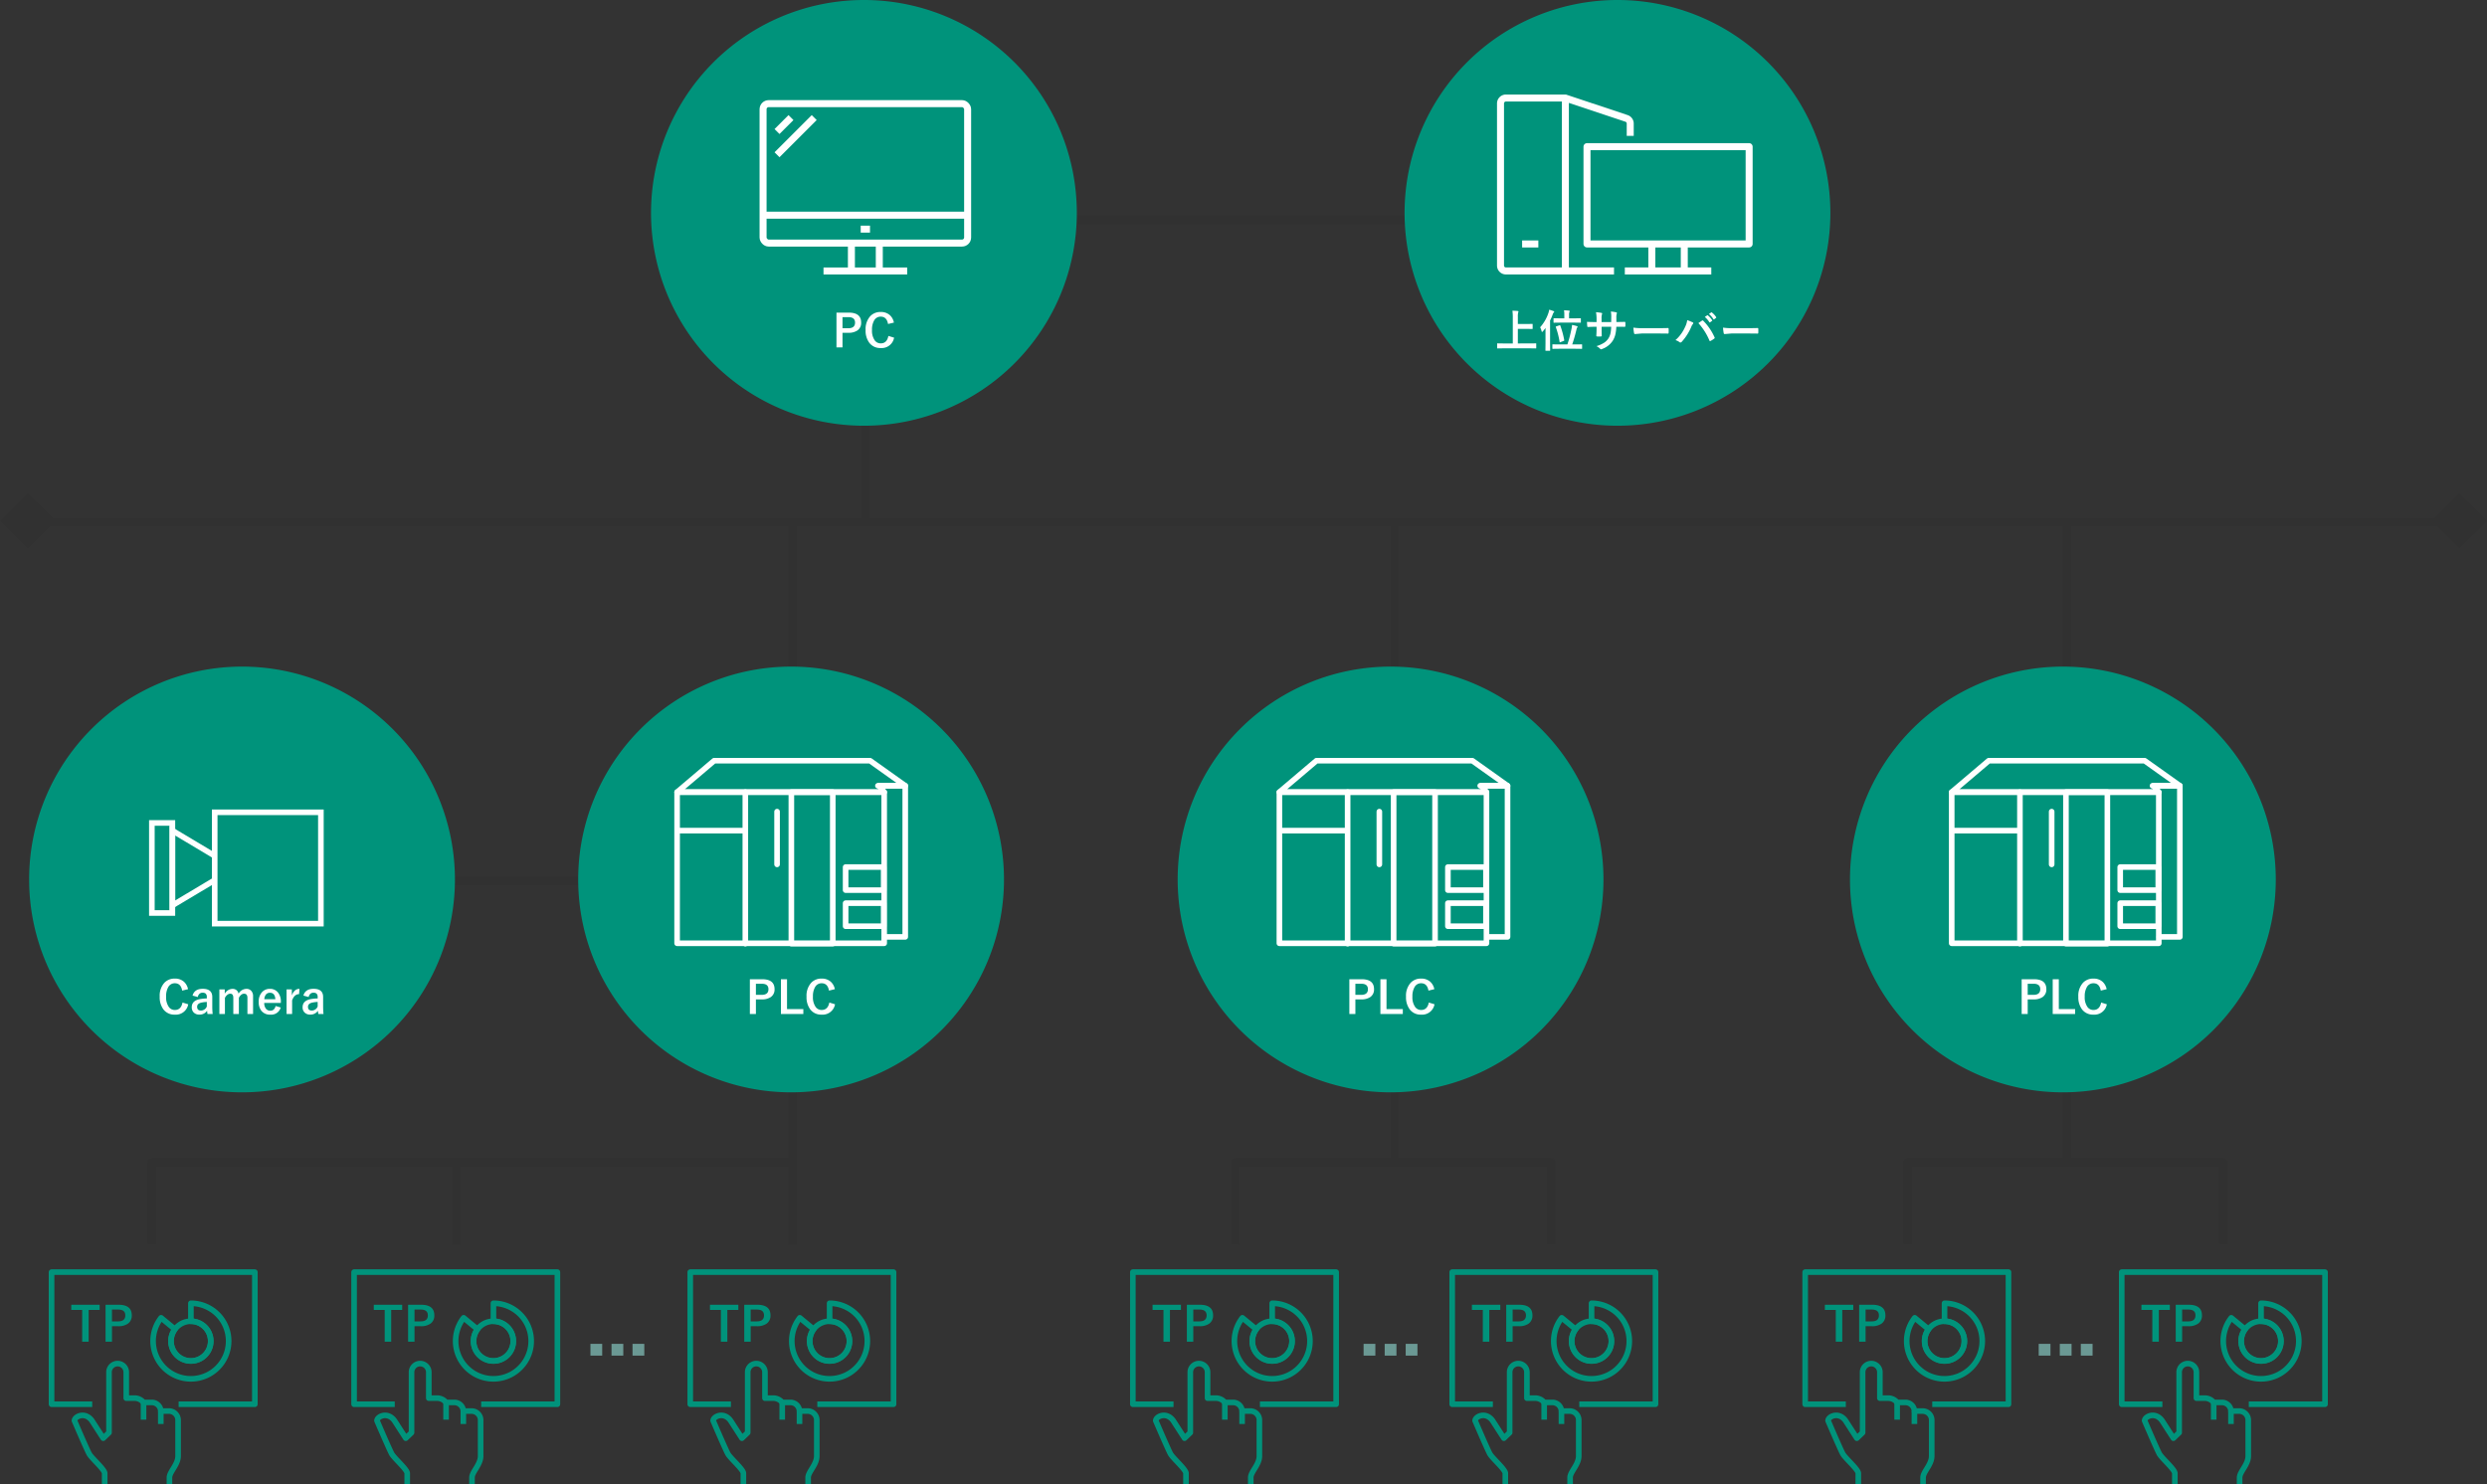 <svg xmlns="http://www.w3.org/2000/svg" width="887.799" height="530" viewBox="0 0 887.799 530"><rect x="0" y="0" width="887.799" height="530" fill="#333333" stroke="none"/><g transform="translate(-207.601 -2610)"><path d="M132,0H0" transform="translate(586.5 2688.5)" fill="none" stroke="#313131" stroke-width="3"/><path d="M0,0V43" transform="translate(516.5 2753.5)" fill="none" stroke="#313131" stroke-width="3"/><path d="M0,0V258" transform="translate(490.5 2796.5)" fill="none" stroke="#313131" stroke-width="3"/><path d="M0,0V61" transform="translate(705.5 2796.5)" fill="none" stroke="#313131" stroke-width="3"/><path d="M0,0V61" transform="translate(945.5 2796.5)" fill="none" stroke="#313131" stroke-width="3"/><path d="M0,0V101" transform="translate(705.5 2924.5)" fill="none" stroke="#313131" stroke-width="3"/><path d="M0,0V101" transform="translate(945.5 2924.5)" fill="none" stroke="#313131" stroke-width="3"/><path d="M56,0H0" transform="translate(365.5 2924.5)" fill="none" stroke="#313131" stroke-width="3"/><path d="M76,0A76,76,0,1,1,0,76,76,76,0,0,1,76,0Z" transform="translate(440 2610)" fill="#00937b"/><path d="M76,0A76,76,0,1,1,0,76,76,76,0,0,1,76,0Z" transform="translate(414 2848)" fill="#00937b"/><path d="M76,0A76,76,0,1,1,0,76,76,76,0,0,1,76,0Z" transform="translate(628 2848)" fill="#00937b"/><path d="M76,0A76,76,0,1,1,0,76,76,76,0,0,1,76,0Z" transform="translate(868 2848)" fill="#00937b"/><g transform="translate(480 2647)"><rect width="73.02" height="49.786" rx="2" transform="translate(73.02 49.786) rotate(180)" fill="none" stroke="#fff" stroke-linejoin="round" stroke-width="2.5"/><line y1="9.957" transform="translate(41.489 49.786)" fill="none" stroke="#fff" stroke-linejoin="round" stroke-width="2.5"/><line y2="9.957" transform="translate(31.532 49.786)" fill="none" stroke="#fff" stroke-linejoin="round" stroke-width="2.5"/><line x1="29.872" transform="translate(21.574 59.744)" fill="none" stroke="#fff" stroke-linejoin="round" stroke-width="2.5"/><line x1="4.979" y2="4.979" transform="translate(4.979 4.979)" fill="none" stroke="#fff" stroke-linejoin="round" stroke-width="2.5"/><line x1="13.276" y2="13.276" transform="translate(4.979 4.979)" fill="none" stroke="#fff" stroke-linejoin="round" stroke-width="2.5"/><line x1="73.02" transform="translate(0 39.829)" fill="none" stroke="#fff" stroke-linejoin="round" stroke-width="2.5"/><line x1="3.319" transform="translate(34.851 44.808)" fill="none" stroke="#fff" stroke-linejoin="round" stroke-width="2.5"/></g><path d="M-9.8-12.383h4.383q4.43,0,4.43,3.555a3.239,3.239,0,0,1-1.32,2.8,5.484,5.484,0,0,1-3.242.844H-7.645V.031H-9.8Zm2.156,1.617V-6.8h2.031q2.445,0,2.445-2.016,0-1.953-2.367-1.953ZM10.707-8.828,8.613-8.32Q8.152-10.945,6-10.945A2.609,2.609,0,0,0,3.652-9.586,6.5,6.5,0,0,0,2.887-6.18a5.975,5.975,0,0,0,.992,3.727A2.577,2.577,0,0,0,6-1.406q2.219,0,2.734-2.656l2.039.625A4.489,4.489,0,0,1,5.988.258,4.861,4.861,0,0,1,1.9-1.641,7.212,7.212,0,0,1,.6-6.156a6.876,6.876,0,0,1,1.688-4.984,4.939,4.939,0,0,1,3.7-1.469A4.714,4.714,0,0,1,9.27-11.469,4.82,4.82,0,0,1,10.707-8.828Z" transform="translate(516 2734)" fill="#fff"/><path d="M-14.715-12.383h4.383q4.43,0,4.43,3.555a3.239,3.239,0,0,1-1.32,2.8,5.484,5.484,0,0,1-3.242.844h-2.094V.031h-2.156Zm2.156,1.617V-6.8h2.031q2.445,0,2.445-2.016,0-1.953-2.367-1.953Zm11.109-1.617V-1.711h5.82V.031h-8V-12.383Zm17.07,3.555-2.094.508q-.461-2.625-2.609-2.625A2.609,2.609,0,0,0,8.566-9.586,6.5,6.5,0,0,0,7.8-6.18a5.975,5.975,0,0,0,.992,3.727,2.577,2.577,0,0,0,2.125,1.047q2.219,0,2.734-2.656l2.039.625A4.489,4.489,0,0,1,10.9.258a4.861,4.861,0,0,1-4.086-1.9,7.212,7.212,0,0,1-1.3-4.516A6.876,6.876,0,0,1,7.2-11.141a4.939,4.939,0,0,1,3.7-1.469,4.714,4.714,0,0,1,3.281,1.141A4.82,4.82,0,0,1,15.621-8.828Z" transform="translate(490 2972)" fill="#fff"/><path d="M-14.715-12.383h4.383q4.43,0,4.43,3.555a3.239,3.239,0,0,1-1.32,2.8,5.484,5.484,0,0,1-3.242.844h-2.094V.031h-2.156Zm2.156,1.617V-6.8h2.031q2.445,0,2.445-2.016,0-1.953-2.367-1.953Zm11.109-1.617V-1.711h5.82V.031h-8V-12.383Zm17.07,3.555-2.094.508q-.461-2.625-2.609-2.625A2.609,2.609,0,0,0,8.566-9.586,6.5,6.5,0,0,0,7.8-6.18a5.975,5.975,0,0,0,.992,3.727,2.577,2.577,0,0,0,2.125,1.047q2.219,0,2.734-2.656l2.039.625A4.489,4.489,0,0,1,10.9.258a4.861,4.861,0,0,1-4.086-1.9,7.212,7.212,0,0,1-1.3-4.516A6.876,6.876,0,0,1,7.2-11.141a4.939,4.939,0,0,1,3.7-1.469,4.714,4.714,0,0,1,3.281,1.141A4.82,4.82,0,0,1,15.621-8.828Z" transform="translate(704 2972)" fill="#fff"/><path d="M-14.715-12.383h4.383q4.43,0,4.43,3.555a3.239,3.239,0,0,1-1.32,2.8,5.484,5.484,0,0,1-3.242.844h-2.094V.031h-2.156Zm2.156,1.617V-6.8h2.031q2.445,0,2.445-2.016,0-1.953-2.367-1.953Zm11.109-1.617V-1.711h5.82V.031h-8V-12.383Zm17.07,3.555-2.094.508q-.461-2.625-2.609-2.625A2.609,2.609,0,0,0,8.566-9.586,6.5,6.5,0,0,0,7.8-6.18a5.975,5.975,0,0,0,.992,3.727,2.577,2.577,0,0,0,2.125,1.047q2.219,0,2.734-2.656l2.039.625A4.489,4.489,0,0,1,10.9.258a4.861,4.861,0,0,1-4.086-1.9,7.212,7.212,0,0,1-1.3-4.516A6.876,6.876,0,0,1,7.2-11.141a4.939,4.939,0,0,1,3.7-1.469,4.714,4.714,0,0,1,3.281,1.141A4.82,4.82,0,0,1,15.621-8.828Z" transform="translate(944 2972)" fill="#fff"/><path d="M76,0A76,76,0,1,1,0,76,76,76,0,0,1,76,0Z" transform="translate(218 2848)" fill="#00937b"/><path d="M-19.277-8.828l-2.094.508q-.461-2.625-2.609-2.625a2.609,2.609,0,0,0-2.352,1.359A6.5,6.5,0,0,0-27.1-6.18a5.975,5.975,0,0,0,.992,3.727A2.577,2.577,0,0,0-23.98-1.406q2.219,0,2.734-2.656l2.039.625A4.489,4.489,0,0,1-24,.258a4.861,4.861,0,0,1-4.086-1.9,7.212,7.212,0,0,1-1.3-4.516A6.876,6.876,0,0,1-27.7-11.141,4.939,4.939,0,0,1-24-12.609a4.714,4.714,0,0,1,3.281,1.141A4.82,4.82,0,0,1-19.277-8.828Zm1.617,2.289q.68-2.422,3.633-2.422,3.406,0,3.406,2.914v3.484A24.482,24.482,0,0,0-10.48.031h-1.852q-.086-.492-.148-1.148A3.155,3.155,0,0,1-15.246.242a2.66,2.66,0,0,1-2.047-.8,2.55,2.55,0,0,1-.656-1.812q0-2.344,2.867-2.9a16.355,16.355,0,0,1,2.508-.25v-.5a1.593,1.593,0,0,0-.414-1.242A1.659,1.659,0,0,0-14.1-7.57a1.561,1.561,0,0,0-1.141.445,1.981,1.981,0,0,0-.539,1.094Zm5.086,2.266a9.893,9.893,0,0,0-2.016.258q-1.437.344-1.437,1.492,0,1.328,1.406,1.328a2.3,2.3,0,0,0,2.047-1.445ZM-6.168-8.75v1.539A3.26,3.26,0,0,1-3.4-8.945a2.176,2.176,0,0,1,1.508.531,2.226,2.226,0,0,1,.656,1.188A3.287,3.287,0,0,1,1.543-8.945a2.225,2.225,0,0,1,1.813.781A2.791,2.791,0,0,1,3.941-6.3V.031H1.926V-5.742q0-1.477-1.219-1.477A1.659,1.659,0,0,0-.379-6.75a3.088,3.088,0,0,0-.75,1.023V.031H-3.113V-5.742q0-1.477-1.086-1.477a1.74,1.74,0,0,0-1.109.461,3.18,3.18,0,0,0-.8,1.031V.031H-8.09V-8.75ZM13.863-3.922H7.926a3.226,3.226,0,0,0,.641,2.109,1.96,1.96,0,0,0,1.57.664q1.414,0,1.852-1.672l1.828.531a3.505,3.505,0,0,1-3.7,2.547A3.859,3.859,0,0,1,6.918-1.1a4.945,4.945,0,0,1-.961-3.2,4.83,4.83,0,0,1,1.25-3.547A3.661,3.661,0,0,1,9.941-8.945a3.556,3.556,0,0,1,2.938,1.352,5.052,5.052,0,0,1,.984,3.258ZM11.895-5.25q-.148-2.3-1.922-2.3a1.762,1.762,0,0,0-1.492.7,2.955,2.955,0,0,0-.523,1.6Zm8.609-3.7-.133,1.891q-1.68,0-2.492,2.227V.031H15.895V-8.75h1.891v2.156Q18.637-8.945,20.5-8.945ZM21.91-6.539q.68-2.422,3.633-2.422,3.406,0,3.406,2.914v3.484A24.482,24.482,0,0,0,29.09.031H27.238q-.086-.492-.148-1.148A3.155,3.155,0,0,1,24.324.242a2.66,2.66,0,0,1-2.047-.8,2.55,2.55,0,0,1-.656-1.812q0-2.344,2.867-2.9A16.355,16.355,0,0,1,27-5.516v-.5a1.593,1.593,0,0,0-.414-1.242,1.659,1.659,0,0,0-1.109-.312,1.561,1.561,0,0,0-1.141.445,1.981,1.981,0,0,0-.539,1.094ZM27-4.273a9.893,9.893,0,0,0-2.016.258q-1.438.344-1.437,1.492,0,1.328,1.406,1.328A2.3,2.3,0,0,0,27-2.641Z" transform="translate(294 2972)" fill="#fff"/><path d="M76,0A76,76,0,1,1,0,76,76,76,0,0,1,76,0Z" transform="translate(709 2610)" fill="#00937b"/><path d="M-44.742.367-46.773.4q-.133,0-.156-.031a.269.269,0,0,1-.023-.141V-1.234q0-.125.031-.148a.292.292,0,0,1,.148-.023l2.031.031h3.375V-10.4A18.776,18.776,0,0,0-41.5-13.07q1.188.031,1.875.109.289.031.289.211a1.559,1.559,0,0,1-.117.367,6.173,6.173,0,0,0-.109,1.531V-8.32h3.133l1.969-.031a.247.247,0,0,1,.156.031.269.269,0,0,1,.023.141v1.461q0,.125-.039.148a.244.244,0,0,1-.141.023l-1.969-.031h-3.133v5.2H-35.2l2.031-.031q.125,0,.148.031a.269.269,0,0,1,.023.141V.227a.235.235,0,0,1-.027.145A.235.235,0,0,1-33.164.4L-35.2.367Zm19.883.148L-27.07.547q-.125,0-.148-.031a.269.269,0,0,1-.023-.141V-.883a.235.235,0,0,1,.027-.145.235.235,0,0,1,.145-.027l2.211.031h2.977A44.634,44.634,0,0,0-20.43-6.508,9.5,9.5,0,0,0-20.219-8a15.1,15.1,0,0,1,1.758.445q.227.07.227.227a.715.715,0,0,1-.164.32,1.559,1.559,0,0,0-.234.641q-.648,2.75-1.523,5.344h1.148l2.211-.031q.125,0,.148.031a.269.269,0,0,1,.023.141V.375a.235.235,0,0,1-.027.145A.235.235,0,0,1-16.8.547L-19.008.516Zm-6.75-7.664a14.633,14.633,0,0,0,2.93-5.031,6.077,6.077,0,0,0,.3-1.242,13.153,13.153,0,0,1,1.531.492q.258.1.258.227a.368.368,0,0,1-.18.289,1.576,1.576,0,0,0-.336.641,18.742,18.742,0,0,1-.953,2.2v8.211l.031,2.43q0,.18-.164.18h-1.375q-.156,0-.156-.18l.031-2.43V-4.977q0-1.266.016-1.937-.539.742-.945,1.2-.2.227-.289.227-.117,0-.187-.289A5.092,5.092,0,0,0-31.609-7.148Zm7.133-1.664-2.164.031a.266.266,0,0,1-.164-.031.269.269,0,0,1-.023-.141V-10.2q0-.125.031-.148a.315.315,0,0,1,.156-.023l2.164.031h1.5V-11.57a9.691,9.691,0,0,0-.109-1.648q.758.023,1.75.117.273.023.273.2a.736.736,0,0,1-.086.3,2.354,2.354,0,0,0-.133.961v1.3h1.844l2.18-.031a.266.266,0,0,1,.164.031.269.269,0,0,1,.023.141v1.242q0,.125-.031.148a.344.344,0,0,1-.156.023l-2.18-.031Zm.063,1.07a30.9,30.9,0,0,1,1.406,5.18.427.427,0,0,1,.016.094q0,.094-.2.18l-1.156.445a.627.627,0,0,1-.2.07q-.078,0-.109-.156a29.684,29.684,0,0,0-1.352-5.289.3.3,0,0,1-.031-.109q0-.078.2-.141l1.148-.391a.7.7,0,0,1,.141-.031Q-24.469-7.891-24.414-7.742Zm20.023-1.3h.563q1.313,0,2.414-.047h.039q.164,0,.188.258.023.3.023.625t-.023.633q-.023.258-.211.258h-.062l-2.3-.016h-.656a14.08,14.08,0,0,1-.4,2.992A7.761,7.761,0,0,1-5.656-2.4,7.527,7.527,0,0,1-9.43.578a1.517,1.517,0,0,1-.453.141.465.465,0,0,1-.3-.18,4.263,4.263,0,0,0-1.328-.953A10.455,10.455,0,0,0-8.672-1.7,5.342,5.342,0,0,0-7.187-3.25a5.9,5.9,0,0,0,.711-1.82A13.074,13.074,0,0,0-6.25-7.328H-9.656v.578q0,1.8.047,2.648.016.2-.273.227-.3.023-.68.023t-.7-.023q-.289-.023-.289-.187V-4.1q.086-1.359.086-2.617v-.609h-.484q-1.391,0-2.641.078-.164,0-.187-.3-.047-.25-.109-1.547,1.117.078,2.938.078h.484v-1.164a13.556,13.556,0,0,0-.2-2.352,15.888,15.888,0,0,1,1.953.25q.242.047.242.227a1.232,1.232,0,0,1-.094.336,5.711,5.711,0,0,0-.117,1.539v1.164h3.438l.016-1.57q.008-.109.008-.328a9.565,9.565,0,0,0-.148-1.859,14.454,14.454,0,0,1,1.875.273q.289.063.289.25a.8.8,0,0,1-.07.289,5.044,5.044,0,0,0-.125,1.406ZM1.68-7.023a23.625,23.625,0,0,0,3.453.2h5.156q.758,0,1.953-.023,1.523-.023,1.727-.031h.078q.211,0,.211.227.023.367.023.758t-.023.75q0,.242-.227.242h-.062q-2.4-.031-3.57-.031H4.641l-2.352.2a.352.352,0,0,1-.367-.336A15.215,15.215,0,0,1,1.68-7.023ZM16.7-2.562a13.591,13.591,0,0,0,3.469-4.766A7.821,7.821,0,0,0,20.9-9.7a15.852,15.852,0,0,1,1.977.813.277.277,0,0,1,.2.258.448.448,0,0,1-.164.32,3.541,3.541,0,0,0-.555.977A18.793,18.793,0,0,1,18.93-1.953a.62.62,0,0,1-.453.242.58.58,0,0,1-.367-.156A4.218,4.218,0,0,0,16.7-2.562Zm8.18-6.078q.266-.18.789-.539.352-.234.484-.328a.392.392,0,0,1,.227-.094.376.376,0,0,1,.242.125A19.855,19.855,0,0,1,30.641-3.6a.451.451,0,0,1,.063.227.327.327,0,0,1-.156.258,8.61,8.61,0,0,1-1.328.844.478.478,0,0,1-.187.055q-.141,0-.2-.2A21.943,21.943,0,0,0,24.883-8.641Zm2.3-2.187.852-.594a.147.147,0,0,1,.094-.039.253.253,0,0,1,.148.07A6.747,6.747,0,0,1,29.789-9.68a.228.228,0,0,1,.047.117.174.174,0,0,1-.094.141l-.672.492a.214.214,0,0,1-.125.055.191.191,0,0,1-.148-.1A7.926,7.926,0,0,0,27.18-10.828Zm1.477-1.062.8-.57a.209.209,0,0,1,.1-.039.25.25,0,0,1,.141.07,6.179,6.179,0,0,1,1.523,1.648.242.242,0,0,1,.047.133.211.211,0,0,1-.1.156L30.523-10a.214.214,0,0,1-.125.055.173.173,0,0,1-.141-.1A7.945,7.945,0,0,0,28.656-11.891ZM33.68-7.023a23.625,23.625,0,0,0,3.453.2h5.156q.758,0,1.953-.023,1.523-.023,1.727-.031h.078q.211,0,.211.227.023.367.023.758t-.023.75q0,.242-.227.242h-.062q-2.4-.031-3.57-.031H36.641l-2.352.2a.352.352,0,0,1-.367-.336A15.215,15.215,0,0,1,33.68-7.023Z" transform="translate(789 2734)" fill="#fff"/><g transform="translate(743.248 2645)"><path d="M1437.055,128.376h-38.588a1.929,1.929,0,0,1-1.929-1.929V68.565a1.929,1.929,0,0,1,1.929-1.929h21.223l21.834,7.277a1.931,1.931,0,0,1,1.319,1.831v4.4" transform="translate(-1396.538 -66.636)" fill="none" stroke="#fff" stroke-linejoin="round" stroke-width="2.5"/><rect width="57.882" height="34.729" transform="translate(30.87 17.365)" fill="none" stroke="#fff" stroke-linejoin="round" stroke-width="2.5"/><line y1="9.647" transform="translate(54.023 52.094)" fill="none" stroke="#fff" stroke-linejoin="round" stroke-width="2.5"/><line y2="9.647" transform="translate(65.599 52.094)" fill="none" stroke="#fff" stroke-linejoin="round" stroke-width="2.5"/><line x2="30.87" transform="translate(44.376 61.741)" fill="none" stroke="#fff" stroke-linejoin="round" stroke-width="2.5"/><line x1="5.788" transform="translate(7.717 52.094)" fill="none" stroke="#fff" stroke-linejoin="round" stroke-width="2.5"/><line y2="61.741" transform="translate(23.153 0)" fill="none" stroke="#fff" stroke-linejoin="round" stroke-width="2.5"/></g><path d="M10,0H878" transform="translate(207.5 2796.5)" fill="none" stroke="#313131" stroke-width="3"/><path d="M995.615,428.7V399.469h228.523" transform="translate(-733.801 2625.536)" fill="none" stroke="#313131" stroke-linejoin="round" stroke-width="3"/><path d="M1064.434,428.7V399.469h112.841V428.7" transform="translate(-415.934 2625.536)" fill="none" stroke="#313131" stroke-linejoin="round" stroke-width="3"/><path d="M1064.434,428.7V399.469h112.841V428.7" transform="translate(-175.934 2625.536)" fill="none" stroke="#313131" stroke-linejoin="round" stroke-width="3"/><path d="M0,0H14V14H0Z" transform="translate(217.5 2786) rotate(45)" fill="#313131"/><path d="M0,0H14V14H0Z" transform="translate(1085.5 2786) rotate(45)" fill="#313131"/><path d="M-5.43-4.2V0h-4.2V-4.2Zm7.53,0V0H-2.1V-4.2Zm7.5,0V0H5.4V-4.2Z" transform="translate(428 3094)" fill="#6b9994"/><path d="M-5.43-4.2V0h-4.2V-4.2Zm7.53,0V0H-2.1V-4.2Zm7.5,0V0H5.4V-4.2Z" transform="translate(704 3094)" fill="#6b9994"/><path d="M-5.43-4.2V0h-4.2V-4.2Zm7.53,0V0H-2.1V-4.2Zm7.5,0V0H5.4V-4.2Z" transform="translate(945 3094)" fill="#6b9994"/><path d="M0,0V29" transform="translate(370.5 3025.5)" fill="none" stroke="#313131" stroke-width="3"/><g transform="translate(-318.956 2565.453)"><rect width="37.91" height="39.76" transform="translate(603.198 334.565)" fill="none" stroke="#fff" stroke-miterlimit="10" stroke-width="2"/><rect width="7.326" height="32.155" transform="translate(580.77 338.367)" fill="none" stroke="#fff" stroke-miterlimit="10" stroke-width="2"/><path d="M602.369,349.392l-15.06-9V367.1l15.06-9" transform="translate(0.788 0.702)" fill="none" stroke="#fff" stroke-miterlimit="10" stroke-width="2"/></g><g transform="translate(904.313 2881.594)"><path d="M1943.5,142.777h9.755v53.959h-7.316" transform="translate(-1871.813 -133.835)" fill="none" stroke="#fff" stroke-linecap="round" stroke-linejoin="round" stroke-width="2"/><rect width="73.923" height="53.959" transform="translate(-0.001 11.228)" fill="none" stroke="#fff" stroke-linecap="round" stroke-linejoin="round" stroke-width="2"/><rect width="14.783" height="54.086" transform="translate(40.783 11.228)" fill="none" stroke="#fff" stroke-linecap="round" stroke-linejoin="round" stroke-width="2"/><line y2="54.086" transform="translate(24.354 11.228)" fill="none" stroke="#fff" stroke-linecap="round" stroke-linejoin="round" stroke-width="2"/><path d="M1925.985,132h-55.643l-13.233,11.227h73.922l-1.784-2.286h9.3Z" transform="translate(-1857.11 -132.001)" fill="none" stroke="#fff" stroke-linecap="round" stroke-linejoin="round" stroke-width="2"/><rect width="13.588" height="8.228" transform="translate(60.153 37.981)" fill="none" stroke="#fff" stroke-linecap="round" stroke-linejoin="round" stroke-width="2"/><rect width="13.588" height="8.228" transform="translate(60.153 50.87)" fill="none" stroke="#fff" stroke-linecap="round" stroke-linejoin="round" stroke-width="2"/><line y2="18.839" transform="translate(35.684 18.185)" fill="none" stroke="#fff" stroke-linecap="round" stroke-linejoin="round" stroke-width="2"/><line x2="23.512" transform="translate(0.344 24.964)" fill="none" stroke="#fff" stroke-linecap="round" stroke-linejoin="round" stroke-width="2"/></g><g transform="translate(664.313 2881.594)"><path d="M1943.5,142.777h9.755v53.959h-7.316" transform="translate(-1871.813 -133.835)" fill="none" stroke="#fff" stroke-linecap="round" stroke-linejoin="round" stroke-width="2"/><rect width="73.923" height="53.959" transform="translate(-0.001 11.228)" fill="none" stroke="#fff" stroke-linecap="round" stroke-linejoin="round" stroke-width="2"/><rect width="14.783" height="54.086" transform="translate(40.783 11.228)" fill="none" stroke="#fff" stroke-linecap="round" stroke-linejoin="round" stroke-width="2"/><line y2="54.086" transform="translate(24.354 11.228)" fill="none" stroke="#fff" stroke-linecap="round" stroke-linejoin="round" stroke-width="2"/><path d="M1925.985,132h-55.643l-13.233,11.227h73.922l-1.784-2.286h9.3Z" transform="translate(-1857.11 -132.001)" fill="none" stroke="#fff" stroke-linecap="round" stroke-linejoin="round" stroke-width="2"/><rect width="13.588" height="8.228" transform="translate(60.153 37.981)" fill="none" stroke="#fff" stroke-linecap="round" stroke-linejoin="round" stroke-width="2"/><rect width="13.588" height="8.228" transform="translate(60.153 50.87)" fill="none" stroke="#fff" stroke-linecap="round" stroke-linejoin="round" stroke-width="2"/><line y2="18.839" transform="translate(35.684 18.185)" fill="none" stroke="#fff" stroke-linecap="round" stroke-linejoin="round" stroke-width="2"/><line x2="23.512" transform="translate(0.344 24.964)" fill="none" stroke="#fff" stroke-linecap="round" stroke-linejoin="round" stroke-width="2"/></g><g transform="translate(449.313 2881.594)"><path d="M1943.5,142.777h9.755v53.959h-7.316" transform="translate(-1871.813 -133.835)" fill="none" stroke="#fff" stroke-linecap="round" stroke-linejoin="round" stroke-width="2"/><rect width="73.923" height="53.959" transform="translate(-0.001 11.228)" fill="none" stroke="#fff" stroke-linecap="round" stroke-linejoin="round" stroke-width="2"/><rect width="14.783" height="54.086" transform="translate(40.783 11.228)" fill="none" stroke="#fff" stroke-linecap="round" stroke-linejoin="round" stroke-width="2"/><line y2="54.086" transform="translate(24.354 11.228)" fill="none" stroke="#fff" stroke-linecap="round" stroke-linejoin="round" stroke-width="2"/><path d="M1925.985,132h-55.643l-13.233,11.227h73.922l-1.784-2.286h9.3Z" transform="translate(-1857.11 -132.001)" fill="none" stroke="#fff" stroke-linecap="round" stroke-linejoin="round" stroke-width="2"/><rect width="13.588" height="8.228" transform="translate(60.153 37.981)" fill="none" stroke="#fff" stroke-linecap="round" stroke-linejoin="round" stroke-width="2"/><rect width="13.588" height="8.228" transform="translate(60.153 50.87)" fill="none" stroke="#fff" stroke-linecap="round" stroke-linejoin="round" stroke-width="2"/><line y2="18.839" transform="translate(35.684 18.185)" fill="none" stroke="#fff" stroke-linecap="round" stroke-linejoin="round" stroke-width="2"/><line x2="23.512" transform="translate(0.344 24.964)" fill="none" stroke="#fff" stroke-linecap="round" stroke-linejoin="round" stroke-width="2"/></g><path d="M-.826-13.157v1.851H-4.752V.033H-7.068V-11.306h-3.893v-1.851Zm2.108,0H5.939q4.707,0,4.707,3.777a3.442,3.442,0,0,1-1.4,2.98A5.827,5.827,0,0,1,5.8-5.5H3.573V.033H1.282Zm2.291,1.718v4.217H5.732q2.6,0,2.6-2.142,0-2.075-2.515-2.075Z" transform="translate(870 3089)" fill="#00937b"/><path d="M-.826-13.157v1.851H-4.752V.033H-7.068V-11.306h-3.893v-1.851Zm2.108,0H5.939q4.707,0,4.707,3.777a3.442,3.442,0,0,1-1.4,2.98A5.827,5.827,0,0,1,5.8-5.5H3.573V.033H1.282Zm2.291,1.718v4.217H5.732q2.6,0,2.6-2.142,0-2.075-2.515-2.075Z" transform="translate(983 3089)" fill="#00937b"/><path d="M-.826-13.157v1.851H-4.752V.033H-7.068V-11.306h-3.893v-1.851Zm2.108,0H5.939q4.707,0,4.707,3.777a3.442,3.442,0,0,1-1.4,2.98A5.827,5.827,0,0,1,5.8-5.5H3.573V.033H1.282Zm2.291,1.718v4.217H5.732q2.6,0,2.6-2.142,0-2.075-2.515-2.075Z" transform="translate(744 3089)" fill="#00937b"/><path d="M-.826-13.157v1.851H-4.752V.033H-7.068V-11.306h-3.893v-1.851Zm2.108,0H5.939q4.707,0,4.707,3.777a3.442,3.442,0,0,1-1.4,2.98A5.827,5.827,0,0,1,5.8-5.5H3.573V.033H1.282Zm2.291,1.718v4.217H5.732q2.6,0,2.6-2.142,0-2.075-2.515-2.075Z" transform="translate(630 3089)" fill="#00937b"/><g transform="translate(852.006 3064.189)"><g transform="translate(0 0)"><g transform="translate(0 0)"><g transform="translate(8.174 32.658)"><path d="M1926.044,564.057v-3.995c0-1.318-4.366-5.108-5.443-6.793-.669-1.048-5.345-11.973-5.345-11.973,0-1.49,3.776-3.4,6.242,0l4.028,6.242,2.059-1.975V523.987a3.082,3.082,0,0,1,3.082-3.082h0a3.083,3.083,0,0,1,3.082,3.082v9.247h3.082a4.153,4.153,0,0,1,3.082,1.541H1943a3.236,3.236,0,0,1,3.082,3.082h3.083a3.237,3.237,0,0,1,3.083,3.082V553.9c0,3.119-3.083,5.63-3.083,7.706v2.454" transform="translate(-1915.256 -520.905)" fill="none" stroke="#00937b" stroke-linejoin="round" stroke-width="2"/><line y2="6.165" transform="translate(24.659 13.87)" fill="none" stroke="#00937b" stroke-linejoin="round" stroke-width="2"/><line y2="4.624" transform="translate(30.823 16.953)" fill="none" stroke="#00937b" stroke-linejoin="round" stroke-width="2"/></g><path d="M1921.152,533.643h-14.514V486.471h72.571v47.172h-27.214" transform="translate(-1906.638 -486.471)" fill="none" stroke="#00937b" stroke-linejoin="round" stroke-width="2"/></g><g transform="translate(36.229 11.13)"><path d="M1958.352,498.206v6.409a7.1,7.1,0,1,1-5.69,2.848l-4.945-4.076a13.485,13.485,0,1,0,10.635-5.181Z" transform="translate(-1944.839 -498.206)" fill="none" stroke="#00937b" stroke-linejoin="round" stroke-width="2"/></g><ellipse cx="7.086" cy="7.086" rx="7.086" ry="7.086" transform="translate(42.639 17.538)" fill="none" stroke="#00937b" stroke-linejoin="round" stroke-width="2"/></g></g><g transform="translate(965.006 3064.189)"><g transform="translate(0 0)"><g transform="translate(0 0)"><g transform="translate(8.174 32.658)"><path d="M1926.044,564.057v-3.995c0-1.318-4.366-5.108-5.443-6.793-.669-1.048-5.345-11.973-5.345-11.973,0-1.49,3.776-3.4,6.242,0l4.028,6.242,2.059-1.975V523.987a3.082,3.082,0,0,1,3.082-3.082h0a3.083,3.083,0,0,1,3.082,3.082v9.247h3.082a4.153,4.153,0,0,1,3.082,1.541H1943a3.236,3.236,0,0,1,3.082,3.082h3.083a3.237,3.237,0,0,1,3.083,3.082V553.9c0,3.119-3.083,5.63-3.083,7.706v2.454" transform="translate(-1915.256 -520.905)" fill="none" stroke="#00937b" stroke-linejoin="round" stroke-width="2"/><line y2="6.165" transform="translate(24.659 13.87)" fill="none" stroke="#00937b" stroke-linejoin="round" stroke-width="2"/><line y2="4.624" transform="translate(30.823 16.953)" fill="none" stroke="#00937b" stroke-linejoin="round" stroke-width="2"/></g><path d="M1921.152,533.643h-14.514V486.471h72.571v47.172h-27.214" transform="translate(-1906.638 -486.471)" fill="none" stroke="#00937b" stroke-linejoin="round" stroke-width="2"/></g><g transform="translate(36.229 11.13)"><path d="M1958.352,498.206v6.409a7.1,7.1,0,1,1-5.69,2.848l-4.945-4.076a13.485,13.485,0,1,0,10.635-5.181Z" transform="translate(-1944.839 -498.206)" fill="none" stroke="#00937b" stroke-linejoin="round" stroke-width="2"/></g><ellipse cx="7.086" cy="7.086" rx="7.086" ry="7.086" transform="translate(42.639 17.538)" fill="none" stroke="#00937b" stroke-linejoin="round" stroke-width="2"/></g></g><g transform="translate(726.006 3064.189)"><g transform="translate(0 0)"><g transform="translate(0 0)"><g transform="translate(8.174 32.658)"><path d="M1926.044,564.057v-3.995c0-1.318-4.366-5.108-5.443-6.793-.669-1.048-5.345-11.973-5.345-11.973,0-1.49,3.776-3.4,6.242,0l4.028,6.242,2.059-1.975V523.987a3.082,3.082,0,0,1,3.082-3.082h0a3.083,3.083,0,0,1,3.082,3.082v9.247h3.082a4.153,4.153,0,0,1,3.082,1.541H1943a3.236,3.236,0,0,1,3.082,3.082h3.083a3.237,3.237,0,0,1,3.083,3.082V553.9c0,3.119-3.083,5.63-3.083,7.706v2.454" transform="translate(-1915.256 -520.905)" fill="none" stroke="#00937b" stroke-linejoin="round" stroke-width="2"/><line y2="6.165" transform="translate(24.659 13.87)" fill="none" stroke="#00937b" stroke-linejoin="round" stroke-width="2"/><line y2="4.624" transform="translate(30.823 16.953)" fill="none" stroke="#00937b" stroke-linejoin="round" stroke-width="2"/></g><path d="M1921.152,533.643h-14.514V486.471h72.571v47.172h-27.214" transform="translate(-1906.638 -486.471)" fill="none" stroke="#00937b" stroke-linejoin="round" stroke-width="2"/></g><g transform="translate(36.229 11.13)"><path d="M1958.352,498.206v6.409a7.1,7.1,0,1,1-5.69,2.848l-4.945-4.076a13.485,13.485,0,1,0,10.635-5.181Z" transform="translate(-1944.839 -498.206)" fill="none" stroke="#00937b" stroke-linejoin="round" stroke-width="2"/></g><ellipse cx="7.086" cy="7.086" rx="7.086" ry="7.086" transform="translate(42.639 17.538)" fill="none" stroke="#00937b" stroke-linejoin="round" stroke-width="2"/></g></g><g transform="translate(612.006 3064.189)"><g transform="translate(0 0)"><g transform="translate(0 0)"><g transform="translate(8.174 32.658)"><path d="M1926.044,564.057v-3.995c0-1.318-4.366-5.108-5.443-6.793-.669-1.048-5.345-11.973-5.345-11.973,0-1.49,3.776-3.4,6.242,0l4.028,6.242,2.059-1.975V523.987a3.082,3.082,0,0,1,3.082-3.082h0a3.083,3.083,0,0,1,3.082,3.082v9.247h3.082a4.153,4.153,0,0,1,3.082,1.541H1943a3.236,3.236,0,0,1,3.082,3.082h3.083a3.237,3.237,0,0,1,3.083,3.082V553.9c0,3.119-3.083,5.63-3.083,7.706v2.454" transform="translate(-1915.256 -520.905)" fill="none" stroke="#00937b" stroke-linejoin="round" stroke-width="2"/><line y2="6.165" transform="translate(24.659 13.87)" fill="none" stroke="#00937b" stroke-linejoin="round" stroke-width="2"/><line y2="4.624" transform="translate(30.823 16.953)" fill="none" stroke="#00937b" stroke-linejoin="round" stroke-width="2"/></g><path d="M1921.152,533.643h-14.514V486.471h72.571v47.172h-27.214" transform="translate(-1906.638 -486.471)" fill="none" stroke="#00937b" stroke-linejoin="round" stroke-width="2"/></g><g transform="translate(36.229 11.13)"><path d="M1958.352,498.206v6.409a7.1,7.1,0,1,1-5.69,2.848l-4.945-4.076a13.485,13.485,0,1,0,10.635-5.181Z" transform="translate(-1944.839 -498.206)" fill="none" stroke="#00937b" stroke-linejoin="round" stroke-width="2"/></g><ellipse cx="7.086" cy="7.086" rx="7.086" ry="7.086" transform="translate(42.639 17.538)" fill="none" stroke="#00937b" stroke-linejoin="round" stroke-width="2"/></g></g><path d="M-.826-13.157v1.851H-4.752V.033H-7.068V-11.306h-3.893v-1.851Zm2.108,0H5.939q4.707,0,4.707,3.777a3.442,3.442,0,0,1-1.4,2.98A5.827,5.827,0,0,1,5.8-5.5H3.573V.033H1.282Zm2.291,1.718v4.217H5.732q2.6,0,2.6-2.142,0-2.075-2.515-2.075Z" transform="translate(472 3089)" fill="#00937b"/><g transform="translate(454.006 3064.189)"><g transform="translate(0 0)"><g transform="translate(0 0)"><g transform="translate(8.174 32.658)"><path d="M1926.044,564.057v-3.995c0-1.318-4.366-5.108-5.443-6.793-.669-1.048-5.345-11.973-5.345-11.973,0-1.49,3.776-3.4,6.242,0l4.028,6.242,2.059-1.975V523.987a3.082,3.082,0,0,1,3.082-3.082h0a3.083,3.083,0,0,1,3.082,3.082v9.247h3.082a4.153,4.153,0,0,1,3.082,1.541H1943a3.236,3.236,0,0,1,3.082,3.082h3.083a3.237,3.237,0,0,1,3.083,3.082V553.9c0,3.119-3.083,5.63-3.083,7.706v2.454" transform="translate(-1915.256 -520.905)" fill="none" stroke="#00937b" stroke-linejoin="round" stroke-width="2"/><line y2="6.165" transform="translate(24.659 13.87)" fill="none" stroke="#00937b" stroke-linejoin="round" stroke-width="2"/><line y2="4.624" transform="translate(30.823 16.953)" fill="none" stroke="#00937b" stroke-linejoin="round" stroke-width="2"/></g><path d="M1921.152,533.643h-14.514V486.471h72.571v47.172h-27.214" transform="translate(-1906.638 -486.471)" fill="none" stroke="#00937b" stroke-linejoin="round" stroke-width="2"/></g><g transform="translate(36.229 11.13)"><path d="M1958.352,498.206v6.409a7.1,7.1,0,1,1-5.69,2.848l-4.945-4.076a13.485,13.485,0,1,0,10.635-5.181Z" transform="translate(-1944.839 -498.206)" fill="none" stroke="#00937b" stroke-linejoin="round" stroke-width="2"/></g><ellipse cx="7.086" cy="7.086" rx="7.086" ry="7.086" transform="translate(42.639 17.538)" fill="none" stroke="#00937b" stroke-linejoin="round" stroke-width="2"/></g></g><path d="M-.826-13.157v1.851H-4.752V.033H-7.068V-11.306h-3.893v-1.851Zm2.108,0H5.939q4.707,0,4.707,3.777a3.442,3.442,0,0,1-1.4,2.98A5.827,5.827,0,0,1,5.8-5.5H3.573V.033H1.282Zm2.291,1.718v4.217H5.732q2.6,0,2.6-2.142,0-2.075-2.515-2.075Z" transform="translate(352 3089)" fill="#00937b"/><g transform="translate(334.006 3064.189)"><g transform="translate(0 0)"><g transform="translate(0 0)"><g transform="translate(8.174 32.658)"><path d="M1926.044,564.057v-3.995c0-1.318-4.366-5.108-5.443-6.793-.669-1.048-5.345-11.973-5.345-11.973,0-1.49,3.776-3.4,6.242,0l4.028,6.242,2.059-1.975V523.987a3.082,3.082,0,0,1,3.082-3.082h0a3.083,3.083,0,0,1,3.082,3.082v9.247h3.082a4.153,4.153,0,0,1,3.082,1.541H1943a3.236,3.236,0,0,1,3.082,3.082h3.083a3.237,3.237,0,0,1,3.083,3.082V553.9c0,3.119-3.083,5.63-3.083,7.706v2.454" transform="translate(-1915.256 -520.905)" fill="none" stroke="#00937b" stroke-linejoin="round" stroke-width="2"/><line y2="6.165" transform="translate(24.659 13.87)" fill="none" stroke="#00937b" stroke-linejoin="round" stroke-width="2"/><line y2="4.624" transform="translate(30.823 16.953)" fill="none" stroke="#00937b" stroke-linejoin="round" stroke-width="2"/></g><path d="M1921.152,533.643h-14.514V486.471h72.571v47.172h-27.214" transform="translate(-1906.638 -486.471)" fill="none" stroke="#00937b" stroke-linejoin="round" stroke-width="2"/></g><g transform="translate(36.229 11.13)"><path d="M1958.352,498.206v6.409a7.1,7.1,0,1,1-5.69,2.848l-4.945-4.076a13.485,13.485,0,1,0,10.635-5.181Z" transform="translate(-1944.839 -498.206)" fill="none" stroke="#00937b" stroke-linejoin="round" stroke-width="2"/></g><ellipse cx="7.086" cy="7.086" rx="7.086" ry="7.086" transform="translate(42.639 17.538)" fill="none" stroke="#00937b" stroke-linejoin="round" stroke-width="2"/></g></g><path d="M-.826-13.157v1.851H-4.752V.033H-7.068V-11.306h-3.893v-1.851Zm2.108,0H5.939q4.707,0,4.707,3.777a3.442,3.442,0,0,1-1.4,2.98A5.827,5.827,0,0,1,5.8-5.5H3.573V.033H1.282Zm2.291,1.718v4.217H5.732q2.6,0,2.6-2.142,0-2.075-2.515-2.075Z" transform="translate(244 3089)" fill="#00937b"/><g transform="translate(226.006 3064.189)"><g transform="translate(0 0)"><g transform="translate(0 0)"><g transform="translate(8.174 32.658)"><path d="M1926.044,564.057v-3.995c0-1.318-4.366-5.108-5.443-6.793-.669-1.048-5.345-11.973-5.345-11.973,0-1.49,3.776-3.4,6.242,0l4.028,6.242,2.059-1.975V523.987a3.082,3.082,0,0,1,3.082-3.082h0a3.083,3.083,0,0,1,3.082,3.082v9.247h3.082a4.153,4.153,0,0,1,3.082,1.541H1943a3.236,3.236,0,0,1,3.082,3.082h3.083a3.237,3.237,0,0,1,3.083,3.082V553.9c0,3.119-3.083,5.63-3.083,7.706v2.454" transform="translate(-1915.256 -520.905)" fill="none" stroke="#00937b" stroke-linejoin="round" stroke-width="2"/><line y2="6.165" transform="translate(24.659 13.87)" fill="none" stroke="#00937b" stroke-linejoin="round" stroke-width="2"/><line y2="4.624" transform="translate(30.823 16.953)" fill="none" stroke="#00937b" stroke-linejoin="round" stroke-width="2"/></g><path d="M1921.152,533.643h-14.514V486.471h72.571v47.172h-27.214" transform="translate(-1906.638 -486.471)" fill="none" stroke="#00937b" stroke-linejoin="round" stroke-width="2"/></g><g transform="translate(36.229 11.13)"><path d="M1958.352,498.206v6.409a7.1,7.1,0,1,1-5.69,2.848l-4.945-4.076a13.485,13.485,0,1,0,10.635-5.181Z" transform="translate(-1944.839 -498.206)" fill="none" stroke="#00937b" stroke-linejoin="round" stroke-width="2"/></g><ellipse cx="7.086" cy="7.086" rx="7.086" ry="7.086" transform="translate(42.639 17.538)" fill="none" stroke="#00937b" stroke-linejoin="round" stroke-width="2"/></g></g></g></svg>